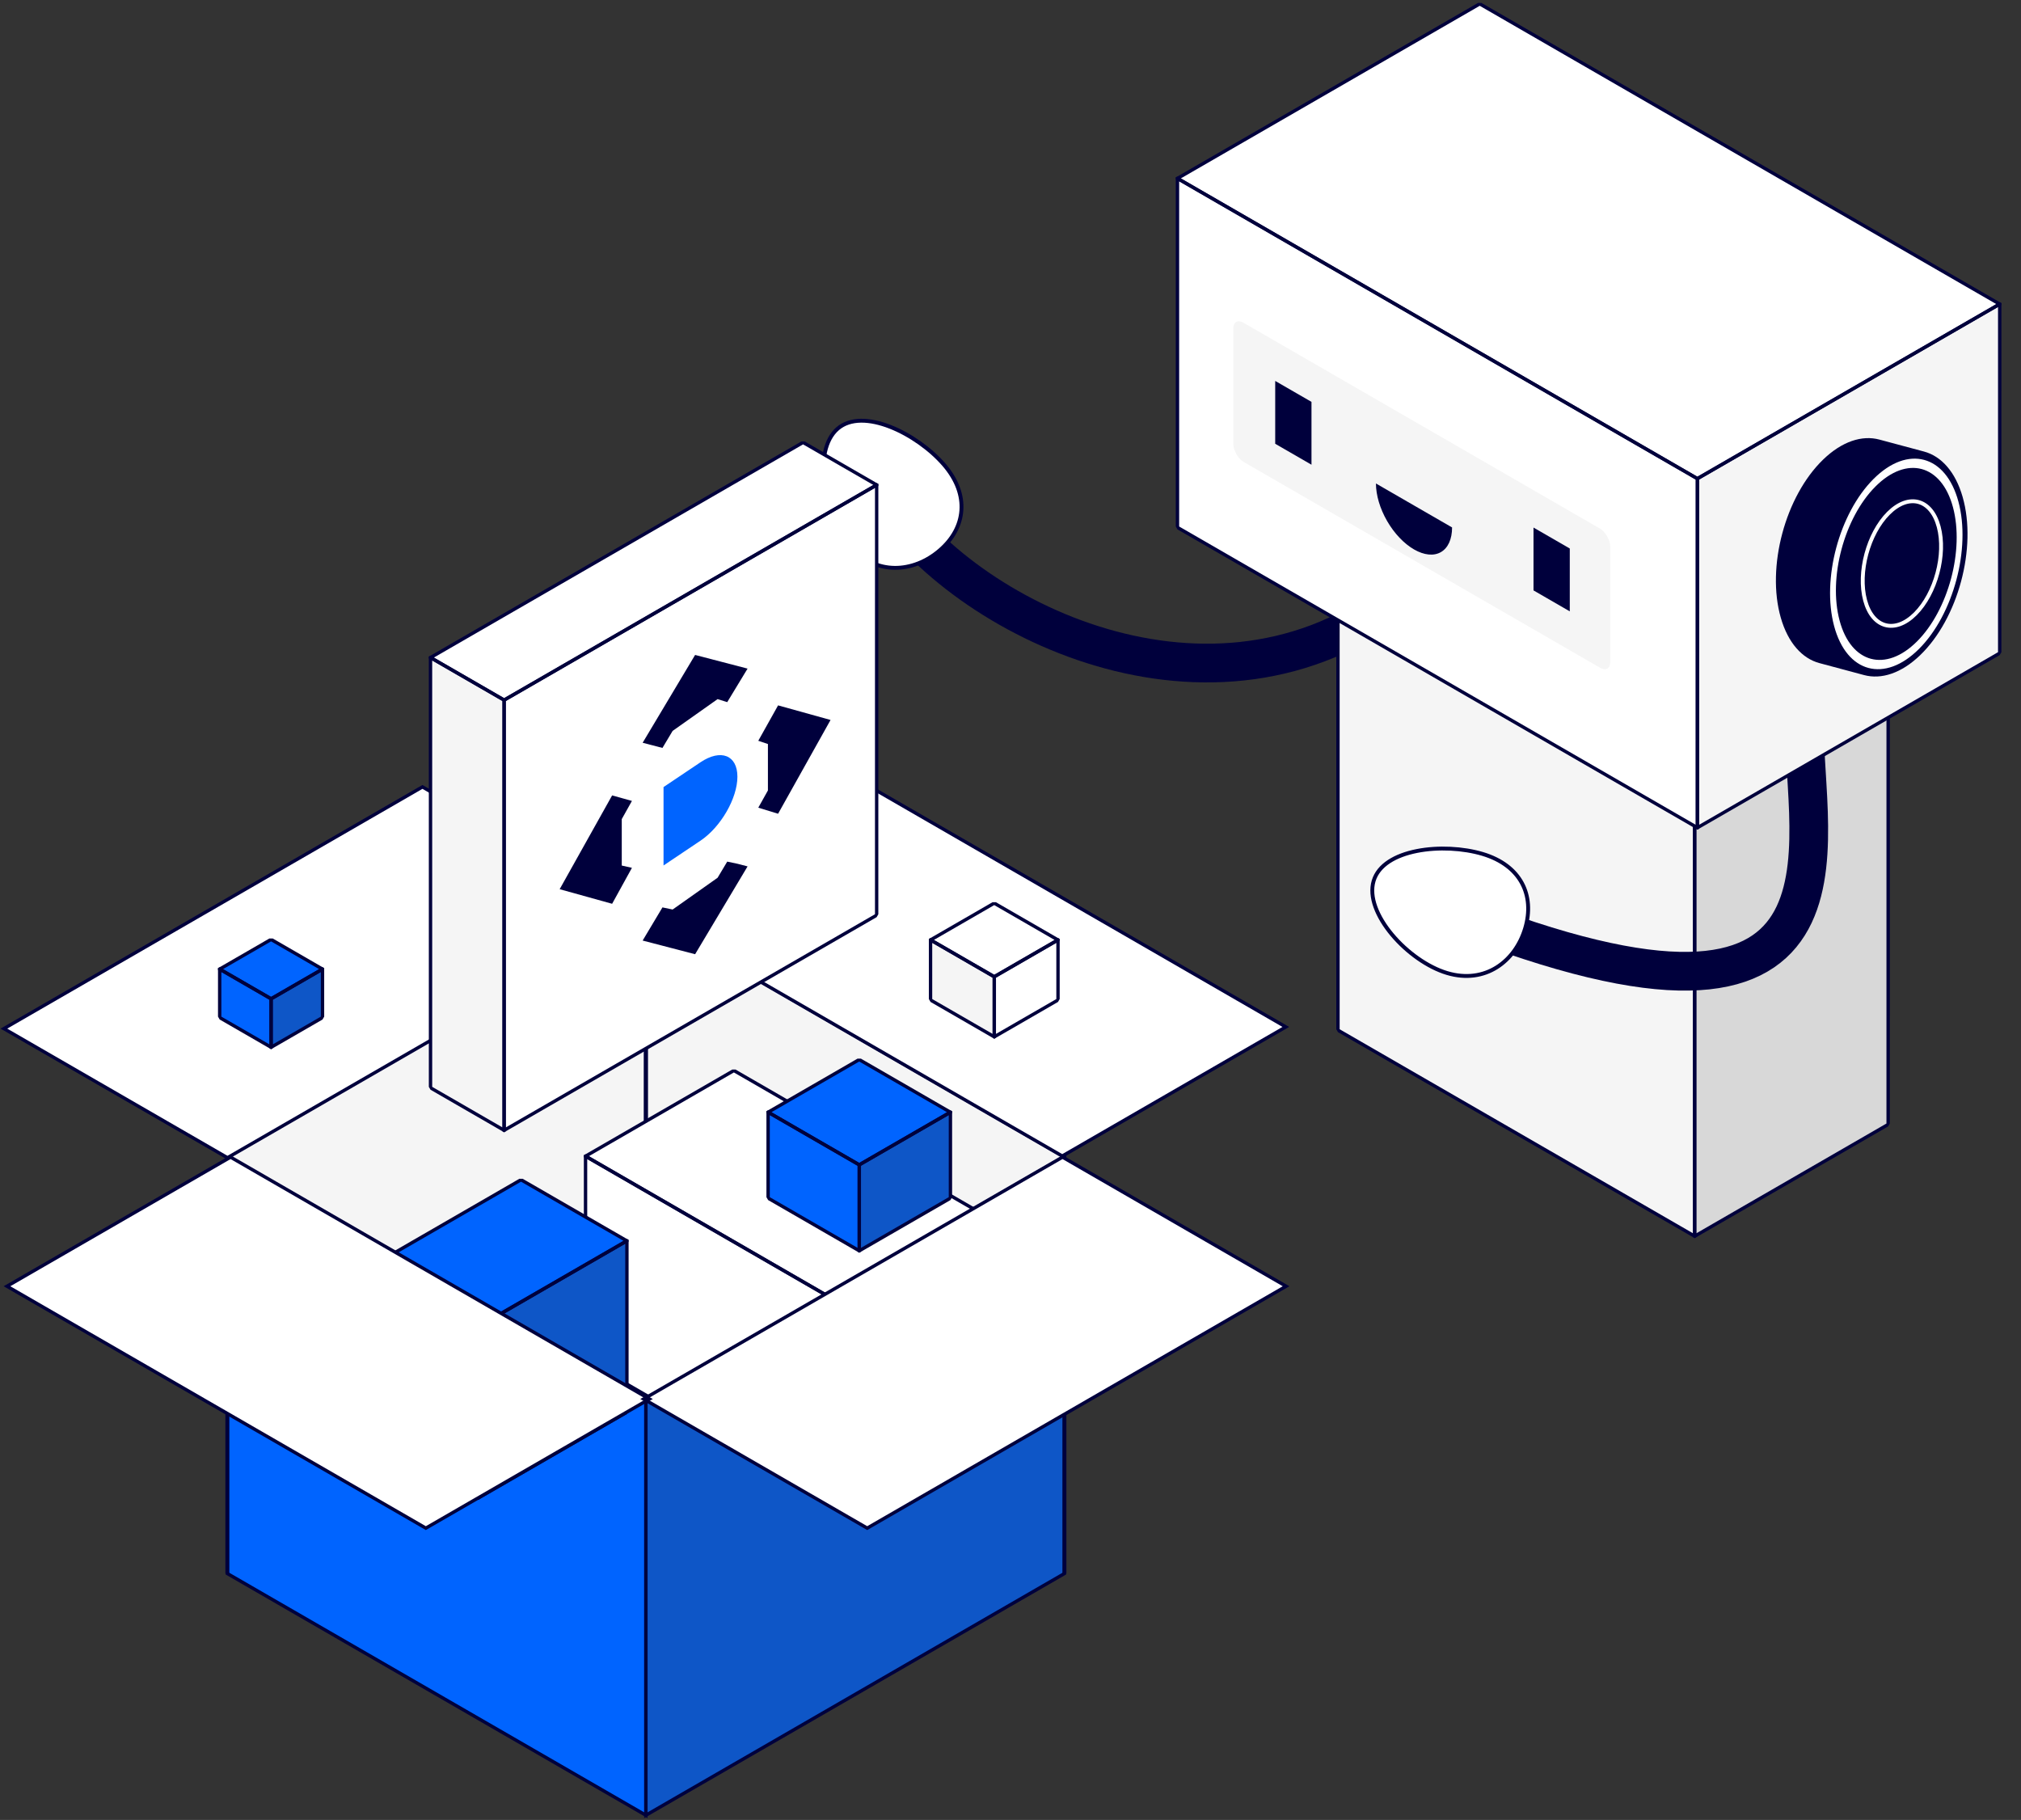 <svg width="522" height="470" viewBox="0 0 522 470" fill="none" xmlns="http://www.w3.org/2000/svg">
<rect x="0" y="0" width="522" height="470" fill="#333333" stroke="none"/>
<path d="M227.137 126.164C246.371 158.622 310.754 191.308 359.208 155.888" stroke="#00003C" stroke-width="10"/>
<path d="M243.812 120.013C247.204 123.946 248.586 128.031 248.312 131.828C248.037 135.627 246.099 139.206 242.721 142.119C239.34 145.034 235.206 146.687 231.094 146.647C226.993 146.606 222.878 144.881 219.508 140.972C216.123 137.048 213.649 130.896 212.884 124.979C212.116 119.031 213.095 113.524 216.357 110.711C219.597 107.917 224.662 108.163 229.927 110.226C235.16 112.277 240.403 116.06 243.812 120.013Z" fill="white" stroke="#00003C"/>
<rect width="106.381" height="138.839" transform="matrix(0.866 0.5 3.18351e-05 1 345.578 127.209)" fill="#F5F5F5"/>
<rect width="57.694" height="138.839" transform="matrix(0.866 -0.5 -3.18351e-05 1 437.723 180.402)" fill="#D8D8D8"/>
<rect width="57.694" height="106.381" transform="matrix(0.866 -0.5 0.866 0.5 345.578 127.219)" fill="white"/>
<rect width="57.694" height="106.381" transform="matrix(0.866 -0.5 0.866 0.5 345.578 127.219)" fill="white"/>
<rect width="106.381" height="138.839" transform="matrix(0.866 0.5 3.18351e-05 1 345.578 127.209)" stroke="#00003C" stroke-linejoin="bevel"/>
<rect width="57.694" height="138.839" transform="matrix(0.866 -0.5 -3.18351e-05 1 437.723 180.402)" stroke="#00003C" stroke-linejoin="bevel"/>
<rect width="57.694" height="106.381" transform="matrix(0.866 -0.5 0.866 0.5 345.578 127.219)" stroke="#00003C" stroke-linejoin="bevel"/>
<path d="M466.227 184.147C464.185 211.991 487.504 276.605 385.88 239.753" stroke="#00003C" stroke-width="10"/>
<path d="M382.935 220.527C387.912 222.013 391.277 224.708 393.092 228.055C394.908 231.403 395.204 235.463 393.929 239.737C392.652 244.015 390.06 247.635 386.575 249.816C383.098 251.992 378.702 252.756 373.757 251.28C368.791 249.798 363.391 245.95 359.559 241.378C355.706 236.781 353.563 231.614 354.795 227.487C356.018 223.387 360.418 220.865 365.964 219.766C371.478 218.673 377.933 219.035 382.935 220.527Z" fill="white" stroke="#00003C"/>
<rect width="155.068" height="90.152" transform="matrix(0.866 0.5 3.18351e-05 1 304.125 46.064)" fill="white"/>
<rect width="90.152" height="90.152" transform="matrix(0.866 -0.5 -3.18351e-05 1 438.43 123.6)" fill="#F5F5F5"/>
<rect width="90.152" height="155.068" transform="matrix(0.866 -0.5 0.866 0.5 304.125 46.074)" fill="white"/>
<rect width="155.068" height="90.152" transform="matrix(0.866 0.5 3.18351e-05 1 304.125 46.064)" stroke="#00003C" stroke-linejoin="bevel"/>
<rect width="90.152" height="90.152" transform="matrix(0.866 -0.5 -3.18351e-05 1 438.43 123.6)" stroke="#00003C" stroke-linejoin="bevel"/>
<rect width="90.152" height="155.068" transform="matrix(0.866 -0.5 0.866 0.5 304.125 46.074)" stroke="#00003C" stroke-linejoin="bevel"/>
<rect width="112.437" height="35.92" rx="3" transform="matrix(0.866 0.5 -2.20305e-08 1 318.543 81.826)" fill="#F5F5F5"/>
<rect width="10.819" height="16.229" transform="matrix(0.866 0.5 -2.20305e-08 1 329.371 98.374)" fill="#00003C"/>
<rect width="10.819" height="16.229" transform="matrix(0.866 0.5 -2.20305e-08 1 396.086 136.241)" fill="#00003C"/>
<path d="M355.392 124.859C355.392 127.87 356.428 131.355 358.271 134.549C360.115 137.742 362.616 140.382 365.223 141.887C367.831 143.393 370.331 143.641 372.175 142.576C374.019 141.512 375.055 139.222 375.055 136.211L365.223 130.535L355.392 124.859Z" fill="#00003C"/>
<path fill-rule="evenodd" clip-rule="evenodd" d="M485.401 113.515C480.969 112.327 475.781 113.958 470.89 118.688C461.106 128.148 456.209 146.424 459.952 159.508C461.823 166.051 465.5 170.056 469.933 171.244L481.478 174.338C485.911 175.525 491.098 173.895 495.99 169.165C505.774 159.705 510.671 141.429 506.928 128.344C505.056 121.802 501.379 117.796 496.947 116.609L485.401 113.515Z" fill="#00003C"/>
<path d="M494.717 158.517C489.469 163.765 483.658 162.208 481.737 155.039C479.816 147.869 482.513 137.803 487.762 132.554C493.01 127.306 498.821 128.863 500.742 136.032C502.663 143.202 499.965 153.268 494.717 158.517Z" stroke="white"/>
<circle r="21.709" transform="matrix(0.259 0.966 -0.707 0.707 489.789 145.63)" stroke="white" stroke-width="2"/>
<rect width="124.831" height="107.678" transform="matrix(0.866 0.5 3.18351e-05 1 166.816 236.275)" fill="#F5F5F5"/>
<rect width="124.831" height="107.678" transform="matrix(0.866 -0.5 -3.18351e-05 1 58.723 298.691)" fill="#F5F5F5"/>
<rect width="124.831" height="124.831" transform="matrix(0.866 0.5 -0.866 0.5 166.805 343.951)" fill="#F5F5F5"/>
<rect width="124.831" height="107.678" transform="matrix(0.866 0.5 3.18351e-05 1 58.723 298.683)" fill="#0064FF"/>
<rect width="124.831" height="107.678" transform="matrix(0.866 -0.5 -3.18351e-05 1 166.832 361.099)" fill="#0E56C7"/>
<rect width="124.831" height="107.678" transform="matrix(0.866 0.5 3.18351e-05 1 58.715 298.683)" stroke="#00003C"/>
<rect width="124.831" height="107.678" transform="matrix(0.866 -0.5 -3.18351e-05 1 166.828 361.099)" stroke="#00003C"/>
<path d="M274.932 406.372L274.929 298.694L166.824 236.276L166.828 343.953L182.183 352.819" stroke="#00003C"/>
<path d="M58.715 406.369L58.719 298.692L166.823 236.273L166.82 343.95L152.746 352.077" stroke="#00003C"/>
<rect width="73.866" height="52.71" transform="matrix(0.866 0.5 3.18351e-05 1 151.238 298.579)" fill="white"/>
<rect width="44.247" height="52.71" transform="matrix(0.866 -0.5 -3.18351e-05 1 215.238 335.512)" fill="white"/>
<rect width="44.247" height="73.866" transform="matrix(0.866 -0.5 0.866 0.5 151.238 298.581)" fill="white"/>
<rect width="73.866" height="52.71" transform="matrix(0.866 0.5 3.18351e-05 1 151.238 298.579)" stroke="#00003C" stroke-linejoin="bevel"/>
<rect width="44.247" height="52.71" transform="matrix(0.866 -0.5 -3.18351e-05 1 215.238 335.512)" stroke="#00003C" stroke-linejoin="bevel"/>
<rect width="44.247" height="73.866" transform="matrix(0.866 -0.5 0.866 0.5 151.238 298.581)" stroke="#00003C" stroke-linejoin="bevel"/>
<rect width="31.554" height="44.247" transform="matrix(0.866 0.5 3.18351e-05 1 96.258 326.787)" fill="#0064FF"/>
<rect width="44.247" height="44.247" transform="matrix(0.866 -0.5 -3.18351e-05 1 123.609 342.566)" fill="#0E56C7"/>
<rect width="44.247" height="31.554" transform="matrix(0.866 -0.5 0.866 0.5 96.258 326.789)" fill="#0064FF"/>
<rect width="31.554" height="44.247" transform="matrix(0.866 0.5 3.18351e-05 1 96.258 326.787)" stroke="#00003C" stroke-linejoin="bevel"/>
<rect width="44.247" height="44.247" transform="matrix(0.866 -0.5 -3.18351e-05 1 123.609 342.566)" stroke="#00003C" stroke-linejoin="bevel"/>
<rect width="44.247" height="31.554" transform="matrix(0.866 -0.5 0.866 0.5 96.258 326.789)" stroke="#00003C" stroke-linejoin="bevel"/>
<rect width="27.173" height="22.194" transform="matrix(0.866 0.5 3.18351e-05 1 198.395 287.221)" fill="#0064FF"/>
<rect width="27.173" height="22.194" transform="matrix(0.866 -0.5 -3.18351e-05 1 221.953 300.81)" fill="#0E56C7"/>
<rect width="27.173" height="27.173" transform="matrix(0.866 -0.5 0.866 0.5 198.395 287.223)" fill="#0064FF"/>
<rect width="27.173" height="22.194" transform="matrix(0.866 0.5 3.18351e-05 1 198.395 287.221)" stroke="#00003C" stroke-linejoin="bevel"/>
<rect width="27.173" height="22.194" transform="matrix(0.866 -0.5 -3.18351e-05 1 221.953 300.81)" stroke="#00003C" stroke-linejoin="bevel"/>
<rect width="27.173" height="27.173" transform="matrix(0.866 -0.5 0.866 0.5 198.395 287.223)" stroke="#00003C" stroke-linejoin="bevel"/>
<rect width="66.685" height="124.831" transform="matrix(0.866 -0.5 0.866 0.5 166.262 236.128)" fill="white"/>
<rect width="66.685" height="124.831" transform="matrix(-0.866 -0.5 -0.866 0.5 166.859 236.564)" fill="white"/>
<rect width="124.932" height="66.687" transform="matrix(-0.866 -0.5 -0.866 0.5 167.742 361.291)" fill="white"/>
<rect width="124.932" height="66.687" transform="matrix(0.866 -0.5 0.866 0.5 166.242 361.291)" fill="white"/>
<rect width="66.685" height="124.831" transform="matrix(0.866 -0.5 0.866 0.5 166.262 236.128)" stroke="#00003C"/>
<rect width="66.685" height="124.831" transform="matrix(-0.866 -0.5 -0.866 0.5 166.859 236.564)" stroke="#00003C"/>
<rect width="124.932" height="66.687" transform="matrix(-0.866 -0.5 -0.866 0.5 167.742 361.291)" stroke="#00003C"/>
<rect width="124.932" height="66.687" transform="matrix(0.866 -0.5 0.866 0.5 166.242 361.291)" stroke="#00003C"/>
<rect width="15.328" height="12.519" transform="matrix(0.866 0.5 3.18351e-05 1 56.742 250.27)" fill="#0064FF"/>
<rect width="15.328" height="12.519" transform="matrix(0.866 -0.5 -3.18351e-05 1 70.027 257.935)" fill="#0E56C7"/>
<rect width="15.328" height="15.328" transform="matrix(0.866 -0.5 0.866 0.5 56.742 250.271)" fill="#0064FF"/>
<rect width="15.328" height="12.519" transform="matrix(0.866 0.5 3.18351e-05 1 56.742 250.27)" stroke="#00003C" stroke-linejoin="bevel"/>
<rect width="15.328" height="12.519" transform="matrix(0.866 -0.5 -3.18351e-05 1 70.027 257.935)" stroke="#00003C" stroke-linejoin="bevel"/>
<rect width="15.328" height="15.328" transform="matrix(0.866 -0.5 0.866 0.5 56.742 250.271)" stroke="#00003C" stroke-linejoin="bevel"/>
<rect width="18.997" height="15.516" transform="matrix(0.866 0.5 3.18351e-05 1 240.348 242.733)" fill="#F5F5F5"/>
<rect width="18.997" height="15.516" transform="matrix(0.866 -0.5 -3.18351e-05 1 256.82 252.234)" fill="white"/>
<rect width="18.997" height="18.997" transform="matrix(0.866 -0.5 0.866 0.5 240.348 242.736)" fill="white"/>
<rect width="18.997" height="15.516" transform="matrix(0.866 0.5 3.18351e-05 1 240.348 242.733)" stroke="#00003C" stroke-linejoin="bevel"/>
<rect width="18.997" height="15.516" transform="matrix(0.866 -0.5 -3.18351e-05 1 256.82 252.234)" stroke="#00003C" stroke-linejoin="bevel"/>
<rect width="18.997" height="18.997" transform="matrix(0.866 -0.5 0.866 0.5 240.348 242.736)" stroke="#00003C" stroke-linejoin="bevel"/>
<rect width="21.959" height="111.115" transform="matrix(0.866 0.5 3.18351e-05 1 111.195 169.808)" fill="#F5F5F5"/>
<rect width="111.115" height="111.115" transform="matrix(0.866 -0.5 -3.18351e-05 1 130.207 180.792)" fill="white"/>
<rect width="111.115" height="21.959" transform="matrix(0.866 -0.5 0.866 0.5 111.195 169.815)" fill="white"/>
<rect width="21.959" height="111.115" transform="matrix(0.866 0.5 3.18351e-05 1 111.195 169.808)" stroke="#00003C" stroke-linejoin="bevel"/>
<rect width="111.115" height="111.115" transform="matrix(0.866 -0.5 -3.18351e-05 1 130.207 180.792)" stroke="#00003C" stroke-linejoin="bevel"/>
<rect width="111.115" height="21.959" transform="matrix(0.866 -0.5 0.866 0.5 111.195 169.815)" stroke="#00003C" stroke-linejoin="bevel"/>
<path d="M180.923 217.106L171.383 223.506L171.383 203.257L180.923 196.857C186.178 193.332 190.464 195.005 190.464 200.581C190.464 206.157 186.178 213.581 180.923 217.106Z" fill="#0064FF"/>
<path d="M163.221 206.836L158.105 205.413L144.555 229.631L158.105 233.399L163.221 224.113L160.594 223.525L160.594 211.531L163.221 206.836Z" fill="#00003C"/>
<path d="M200.971 182.161L195.855 191.304L198.344 192.139L198.344 204.133L195.855 208.581L200.971 210.147L214.522 185.929L200.971 182.161Z" fill="#00003C"/>
<path d="M165.988 191.816L171.104 193.148L173.731 188.751L185.346 180.544L187.835 181.326L193.089 172.666L179.539 169.137L165.988 191.816Z" fill="#00003C"/>
<path d="M190.462 223.06L187.835 222.509L185.346 226.675L173.731 234.882L171.104 234.332L168.615 238.497L165.988 242.894L179.539 246.423L193.089 223.744L190.462 223.06Z" fill="#00003C"/>
</svg>
